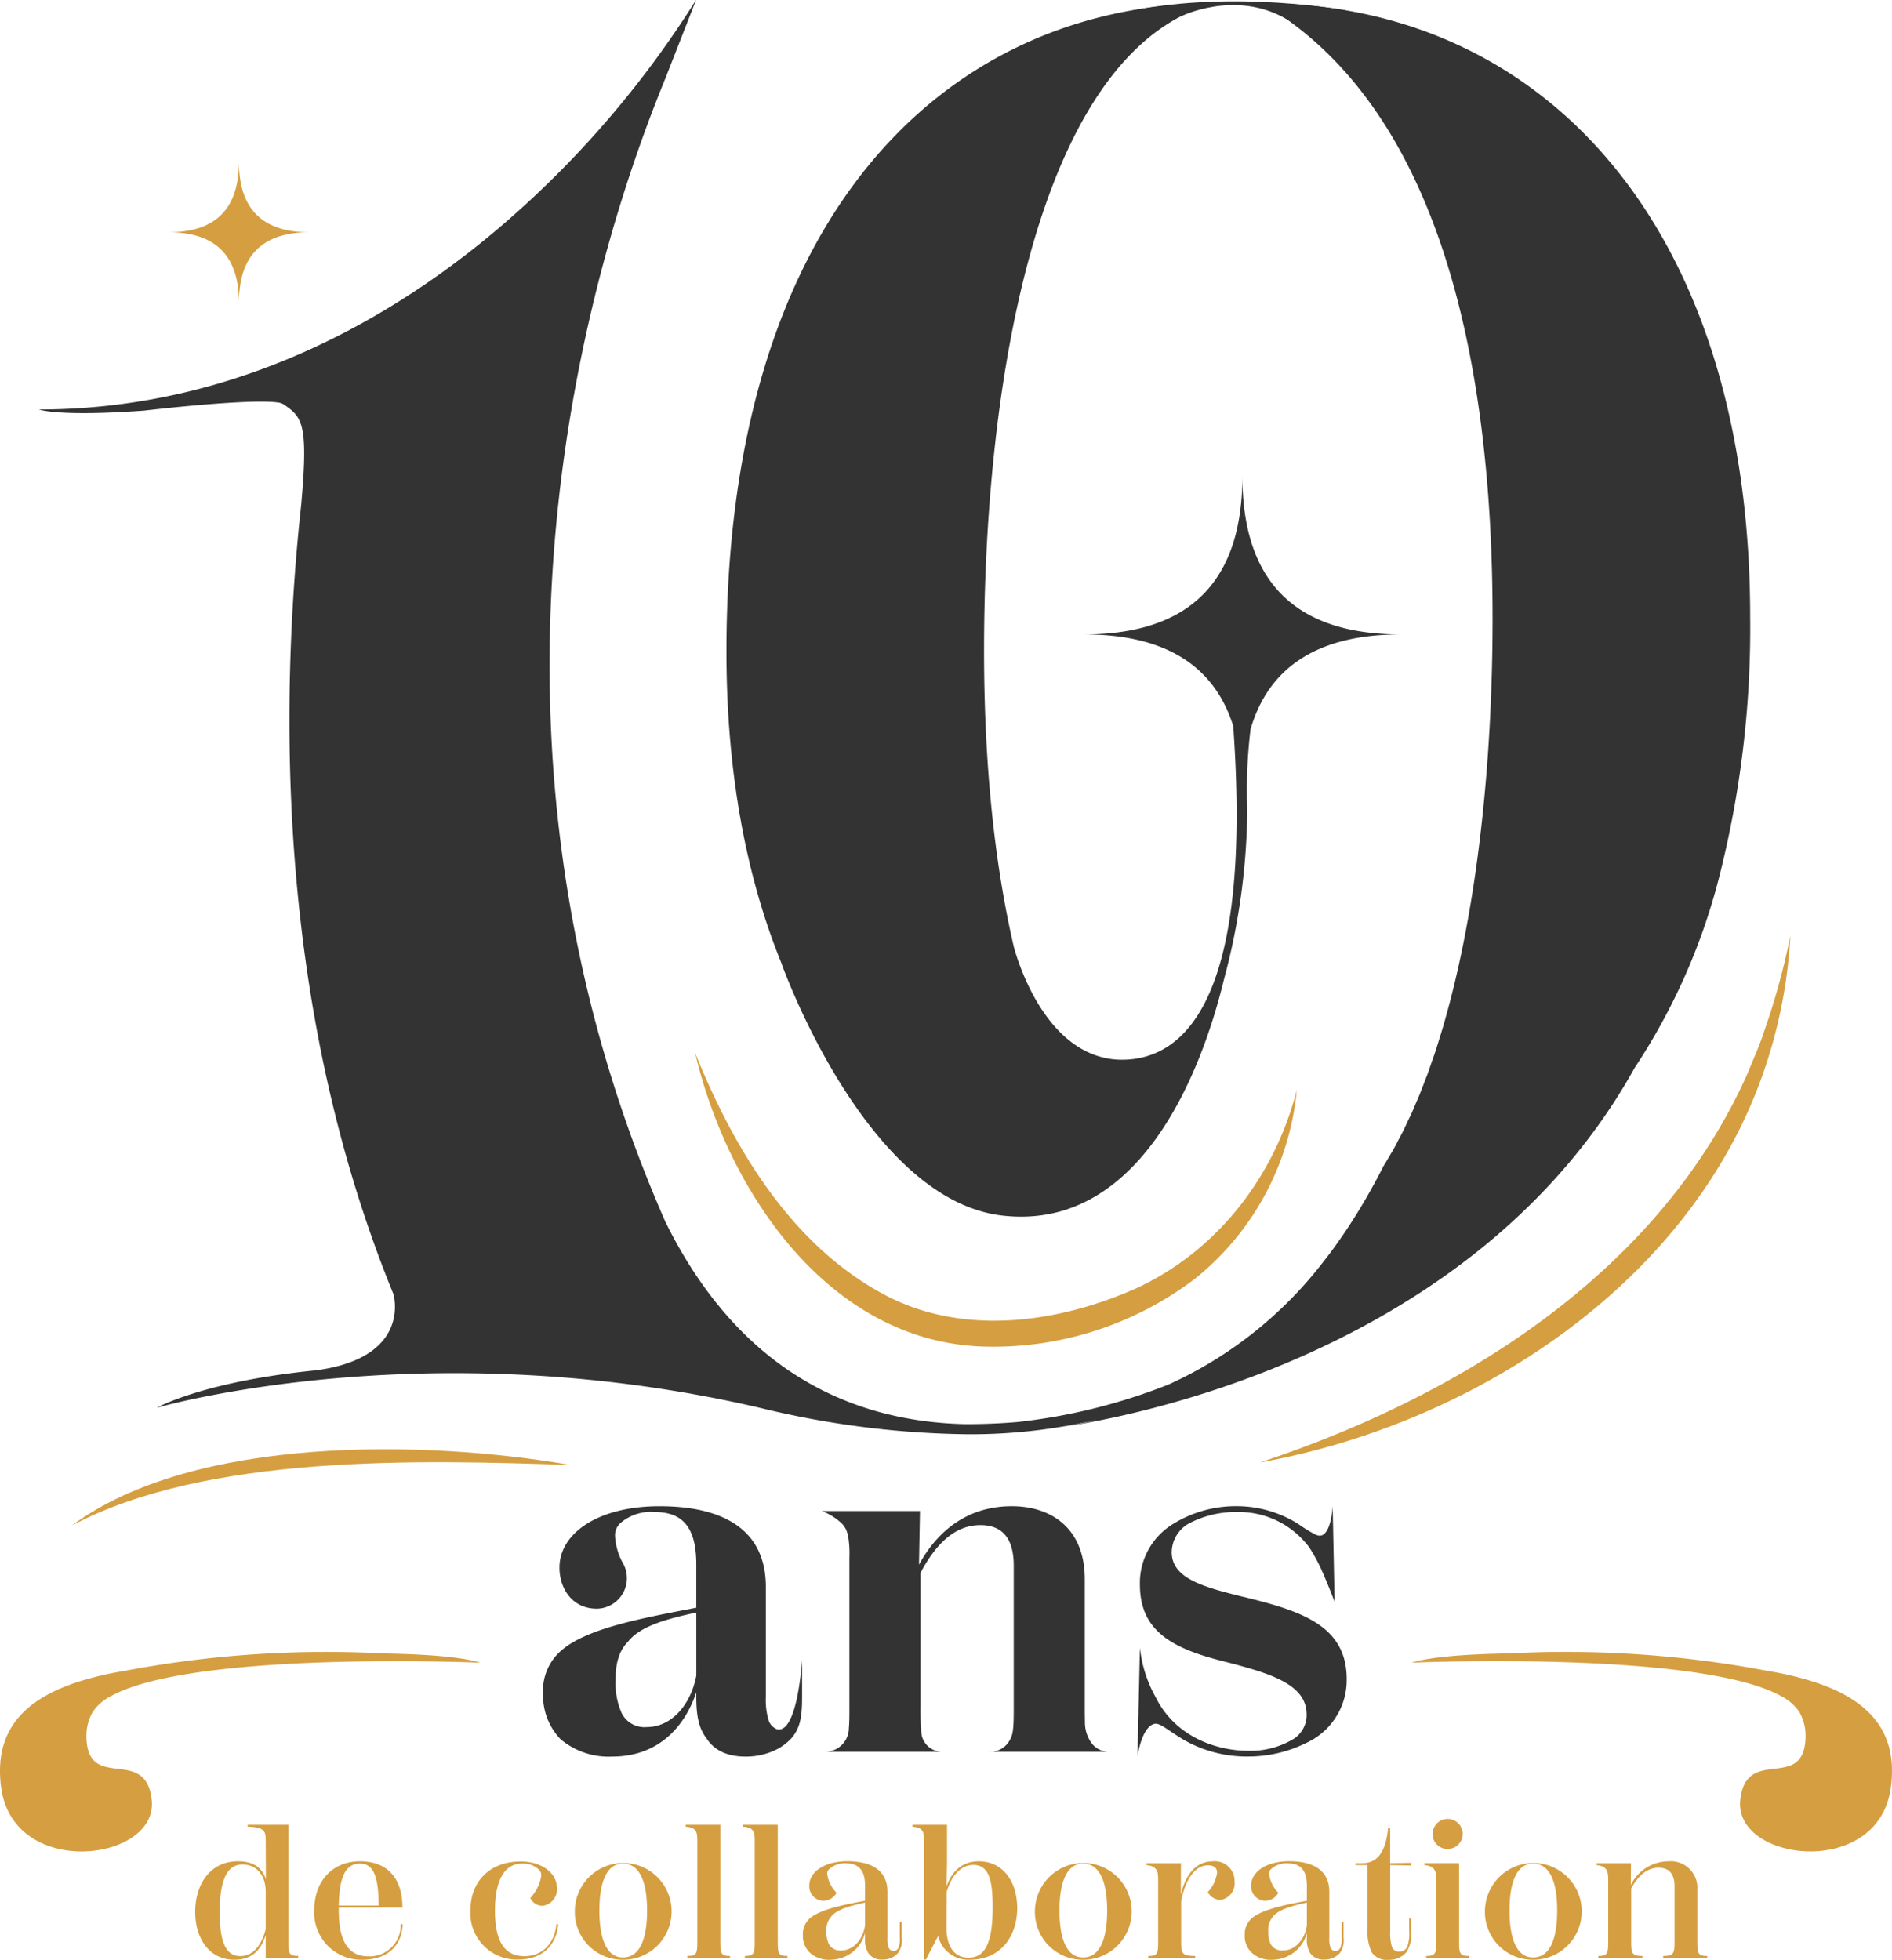 <?xml version="1.0" encoding="UTF-8"?>
<svg xmlns="http://www.w3.org/2000/svg" xmlns:xlink="http://www.w3.org/1999/xlink" id="Groupe_3480" data-name="Groupe 3480" width="258.884" height="268.172" viewBox="0 0 258.884 268.172">
  <defs>
    <clipPath id="clip-path">
      <rect id="Rectangle_816" data-name="Rectangle 816" width="258.884" height="268.172" fill="none"></rect>
    </clipPath>
  </defs>
  <g id="Groupe_3479" data-name="Groupe 3479" clip-path="url(#clip-path)">
    <path id="Tracé_2190" data-name="Tracé 2190" d="M244.995,332.507l.324-.041q-.2.031-.324.041" transform="translate(-101.003 -137.064)" fill="#333"></path>
    <path id="Tracé_2191" data-name="Tracé 2191" d="M52.393,384.824a.217.217,0,0,0-.058-.005,147.685,147.685,0,0,0-35.2,2.376.469.469,0,0,1-.091.016l-.074.016a44.286,44.286,0,0,0-5.9,1.363c-.038.016-.075.021-.1.032-.042.016-.074.021-.085.026h-.005c-.217.069-.43.138-.642.212s-.424.143-.626.223-.408.149-.609.228c-.255.1-.51.207-.753.313-.138.058-.271.116-.4.18-.191.085-.371.17-.557.26-.36.175-.711.361-1.044.552-.17.1-.334.191-.5.292-.324.2-.631.4-.928.615-.133.1-.265.191-.393.292-.1.069-.191.143-.281.217-.106.085-.212.175-.313.265a4.069,4.069,0,0,0-.361.323c-.1.09-.2.18-.292.276-.212.207-.408.418-.594.636-.079.09-.154.175-.223.266A10.145,10.145,0,0,0,.7,396.714c-.042.106-.079.217-.116.329a10.338,10.338,0,0,0-.377,1.491c-.026.148-.053.3-.075.451-.021.122-.032.244-.048.366s-.032.26-.037.393-.021.255-.026.382c-.005.09-.011.175-.011.27a15.914,15.914,0,0,0,.17,2.916c1.8,12.452,21.546,9.98,20.581,1.522-.848-7.461-8.734-.97-8.935-8.538-.005-.212,0-.419.011-.626a7.722,7.722,0,0,1,.1-.811v-.021a6.711,6.711,0,0,1,.2-.763c.042-.128.085-.249.133-.371.032-.09.069-.175.106-.265.026-.058.053-.112.08-.17a3.585,3.585,0,0,1,.249-.467,6.6,6.6,0,0,1,2.455-2.126c2.424-1.352,6.157-2.339,10.516-3.044a.058.058,0,0,1,.026-.005c15.872-2.577,40.059-1.533,40.059-1.533s-.016-.005-.021-.005c-2.9-.9-8.564-1.188-13.342-1.262" transform="translate(0 -158.569)" fill="#d59e40"></path>
    <path id="Tracé_2192" data-name="Tracé 2192" d="M394.3,399.742c-.005-.133-.021-.26-.037-.393s-.026-.244-.048-.366c-.021-.154-.048-.3-.075-.451a10.416,10.416,0,0,0-.376-1.491c-.037-.111-.074-.222-.117-.329a10.132,10.132,0,0,0-1.665-2.916c-.069-.091-.143-.175-.223-.266-.185-.217-.382-.429-.594-.636-.1-.1-.191-.186-.292-.276a4.144,4.144,0,0,0-.36-.323c-.1-.09-.207-.18-.313-.265-.09-.074-.185-.149-.281-.217-.127-.1-.26-.2-.392-.292-.3-.212-.6-.419-.928-.615-.165-.1-.329-.2-.5-.292-.334-.191-.684-.377-1.044-.552-.186-.09-.366-.175-.557-.26-.133-.063-.265-.122-.4-.18-.244-.106-.5-.212-.753-.313-.2-.079-.4-.153-.61-.228s-.414-.153-.626-.223-.424-.143-.641-.212h-.005c-.011-.005-.043-.011-.085-.026-.026-.011-.063-.016-.1-.032a44.3,44.3,0,0,0-5.9-1.363l-.074-.016a.454.454,0,0,1-.09-.016,147.688,147.688,0,0,0-35.2-2.376.22.22,0,0,0-.059.005c-4.778.074-10.446.366-13.342,1.262-.005,0-.016.005-.021.005s24.187-1.044,40.059,1.533a.058.058,0,0,1,.026.005c4.359.705,8.092,1.692,10.516,3.044a6.6,6.6,0,0,1,2.456,2.126,3.739,3.739,0,0,1,.249.467c.026.058.053.112.079.17.037.09.075.175.106.265.048.122.09.244.132.371a6.589,6.589,0,0,1,.2.763v.021a7.874,7.874,0,0,1,.1.812c.011.206.015.413.011.625-.2,7.568-8.087,1.077-8.936,8.538-.965,8.458,18.783,10.93,20.581-1.522a15.96,15.96,0,0,0,.169-2.916c0-.1-.005-.18-.011-.27-.005-.128-.016-.254-.026-.382" transform="translate(-135.468 -158.569)" fill="#d59e40"></path>
    <path id="Tracé_2193" data-name="Tracé 2193" d="M84.973,339.575c-20.692-.7-49.788-1.518-68.254,8.287,16.686-12.371,48.448-11.734,68.254-8.287" transform="translate(-6.893 -139.106)" fill="#d59e40"></path>
    <path id="Tracé_2194" data-name="Tracé 2194" d="M359.829,237.167c-12.267,27-39.2,43.715-66.527,52.772,29.9-5.385,60.128-25.271,69.53-55.258a67.631,67.631,0,0,0,3.06-16.833,95.049,95.049,0,0,1-3.581,13.071c-.56,1.811-1.753,4.49-2.481,6.249" transform="translate(-120.918 -89.811)" fill="#d59e40"></path>
    <path id="Tracé_2195" data-name="Tracé 2195" d="M161.823,245.116c5.333,13.232,13.357,26.617,26.358,33.34,10.668,5.44,23.525,3.581,34.11-1.16,10.929-5.092,18.808-15.173,21.868-27.1a37.652,37.652,0,0,1-13.982,25.873,45.6,45.6,0,0,1-28.625,9.254c-21.367-.493-35.264-21.207-39.729-40.206" transform="translate(-66.714 -101.053)" fill="#d59e40"></path>
    <path id="Tracé_2196" data-name="Tracé 2196" d="M48.876,37.706q0,9.62-9.621,9.621,9.621,0,9.621,9.621,0-9.621,9.621-9.621-9.621,0-9.621-9.621" transform="translate(-16.183 -15.545)" fill="#d59e40"></path>
    <path id="Tracé_2197" data-name="Tracé 2197" d="M270.12,2.408s7.448-3.767,14.505.327l8.134-1.177s-15-2.822-29.3.032Z" transform="translate(-108.616 -0.129)" fill="#333"></path>
    <path id="Tracé_2198" data-name="Tracé 2198" d="M306.737,357.453a1.245,1.245,0,0,1-.4-.122,1.871,1.871,0,0,0,.4.122" transform="translate(-126.29 -147.315)" fill="#333"></path>
    <path id="Tracé_2199" data-name="Tracé 2199" d="M197.235,356.919a3.81,3.81,0,0,0-.283-.85,2.239,2.239,0,0,1,.277.8.157.157,0,0,1,.006.054" transform="translate(-81.196 -146.795)" fill="#333"></path>
    <path id="Tracé_2200" data-name="Tracé 2200" d="M235.853,402.2a4.125,4.125,0,0,1-.053.473c.02-.149.04-.3.053-.473" transform="translate(-97.212 -165.811)" fill="#333"></path>
    <path id="Tracé_2201" data-name="Tracé 2201" d="M75.159,318.645a8.506,8.506,0,0,1-1.282.216c.446-.061.87-.135,1.282-.216" transform="translate(-30.457 -131.366)" fill="#333"></path>
    <path id="Tracé_2202" data-name="Tracé 2202" d="M57.669,93.326c-.925,0-1.964.034-3.09.1a14.885,14.885,0,0,1,3.09-.1" transform="translate(-22.501 -38.458)" fill="#333"></path>
    <path id="Tracé_2203" data-name="Tracé 2203" d="M158.4,381.188h0a2.032,2.032,0,0,1-1.086-1.14,9.7,9.7,0,0,1-.4-3.239V361.73c0-7.934-5.951-11.045-14.547-11.045-8.4,0-13.69,3.7-13.69,8.4,0,2.908,1.788,5.621,5.094,5.621h.074a4.179,4.179,0,0,0,3.583-6.113,8.6,8.6,0,0,1-1.147-3.806,2.246,2.246,0,0,1,.728-1.788,6.349,6.349,0,0,1,4.7-1.518c3.5,0,5.688,1.721,5.688,7.139v5.951c-7.145,1.39-15.08,2.78-18.581,5.958a7.225,7.225,0,0,0-2.382,5.816,8.625,8.625,0,0,0,2.382,6.214,10.218,10.218,0,0,0,7.07,2.382c7.806,0,10.647-6.146,11.511-8.791v.594c0,2.773.391,4.365,1.383,5.688.864,1.322,2.382,2.51,5.358,2.51a9.382,9.382,0,0,0,4.068-.884h0a7.26,7.26,0,0,0,2.212-1.626c1.194-1.39,1.458-2.915,1.458-5.621v-5.094a40.921,40.921,0,0,1-.661,5.013c-.505,2.469-1.376,4.85-2.812,4.46m-11-7.354c-.661,3.7-3.178,7.071-6.815,7.071a3.475,3.475,0,0,1-3.434-1.984,10.225,10.225,0,0,1-.8-4.494c0-2.118.4-3.9,1.721-5.229,1.653-2.112,5.29-3.1,9.324-3.967Z" transform="translate(-52.124 -144.575)" fill="#333"></path>
    <path id="Tracé_2204" data-name="Tracé 2204" d="M176.7,132.383s11.48,32.3,30.251,34.4c21.56,2.413,28.892-26.8,30.25-32.322l0,0a91.972,91.972,0,0,0,3.19-23.245,69.239,69.239,0,0,1,.449-11q3.8-12.967,20.568-12.971-21.687,0-21.686-21.687,0,21.687-21.687,21.687,16.487,0,20.435,12.538c2.732,38.408-7.153,45.921-15.671,45.659-10.212-.444-14.031-14.221-14.365-15.505-2.912-12.6-4.059-26.522-4.059-40.477,0-34.937,6.643-76.606,27.192-86.925a.783.783,0,0,0-.4-1.483c-33.382,2.37-62.041,29.982-62.041,88.536,0,16.606,2.721,30.918,7.589,42.8Z" transform="translate(-69.726 -0.435)" fill="#333"></path>
    <path id="Tracé_2205" data-name="Tracé 2205" d="M279.423,363.12c-5.687-1.39-9.925-2.577-9.925-6.153a4.57,4.57,0,0,1,2.315-3.9,13.635,13.635,0,0,1,6.619-1.586,11.965,11.965,0,0,1,9.554,4.42,1.216,1.216,0,0,1,.081.094c.095.115.2.243.29.385a23.657,23.657,0,0,1,1.95,3.731c.83,1.9,1.478,3.67,1.478,3.67l-.263-13.1s-.142,3.09-1.255,3.859a.007.007,0,0,1-.006.007.68.68,0,0,1-.384.155,1.078,1.078,0,0,1-.257.006,1.91,1.91,0,0,1-.4-.121.1.1,0,0,1-.041-.014c-.007-.007-.021-.007-.027-.014a21.755,21.755,0,0,1-2.321-1.431,15.792,15.792,0,0,0-8.393-2.449,16.306,16.306,0,0,0-8.994,2.584,9.441,9.441,0,0,0-4.3,8.131c0,6.085,3.967,8.663,11.437,10.512,6.153,1.593,11.376,3.043,11.376,7.273a3.865,3.865,0,0,1-1.721,3.306,11.319,11.319,0,0,1-6.349,1.66c-3.968,0-9.635-1.707-12.442-7.043-.061-.108-.115-.216-.169-.331a17.761,17.761,0,0,1-2.132-6.713l-.33,14.877s.567-4.224,2.442-4.494c.8,0,1.653.857,3.839,2.179a17.276,17.276,0,0,0,8.792,2.314,17.847,17.847,0,0,0,8-1.849,9.454,9.454,0,0,0,5.553-8.73c0-7.341-6.214-9.325-14.014-11.241" transform="translate(-109.171 -144.575)" fill="#333"></path>
    <path id="Tracé_2206" data-name="Tracé 2206" d="M228.34,383.232a4.817,4.817,0,0,1-1.006-3c0-.129-.006-.27-.006-.412v-.02c-.014-.527-.014-1.127-.014-1.8V360.67c0-6.943-4.561-9.986-9.986-9.986-5.755,0-9.986,3.043-12.7,8l.135-7.341H191.339a8.272,8.272,0,0,1,2.6,1.586c.006.013.02.021.033.034a2.469,2.469,0,0,1,.486.581,2.3,2.3,0,0,1,.175.3,3.825,3.825,0,0,1,.283.85,13.988,13.988,0,0,1,.189,2.928V378c0,1.282,0,2.287-.074,3.07a3.242,3.242,0,0,1-3.1,3.211h15.842a2.851,2.851,0,0,1-2.834-2.948v-.021a28.182,28.182,0,0,1-.108-3.312V359.813c2.375-4.5,5.087-6.545,8.2-6.545,2.976,0,4.561,1.781,4.561,5.553V378c0,1.194,0,2.152-.067,2.908v.053c0,.021-.007.048-.007.075-.006.061-.014.115-.02.169-.007.081-.014.155-.027.229-.021.122-.048.256-.081.4a2.515,2.515,0,0,1-.29.762.274.274,0,0,1-.04.075,3.038,3.038,0,0,1-2.915,1.612h16.335a2.978,2.978,0,0,1-2.132-1.046Z" transform="translate(-78.882 -144.575)" fill="#333"></path>
    <path id="Tracé_2207" data-name="Tracé 2207" d="M179.272.512a.786.786,0,0,0-.458,1.444c22.407,15.06,29.148,48.754,29.148,82.638,0,17.745-1.714,37.231-6.093,53.457q-.415,1.548-.864,3.056c-.081.27-.169.526-.249.789-.223.729-.446,1.464-.682,2.173-.128.391-.27.762-.4,1.14-.2.58-.4,1.167-.6,1.734-.148.391-.3.762-.445,1.147-.209.54-.412,1.093-.628,1.619-.142.364-.3.708-.452,1.059-.23.54-.452,1.08-.682,1.6-.175.378-.357.735-.533,1.107-.222.479-.445.972-.681,1.437-.2.384-.4.749-.6,1.127-.223.432-.445.87-.681,1.288-.209.364-.425.709-.634,1.066-.243.412-.479.837-.735,1.228-.007.02-.021.04-.027.061-.479.951-.972,1.875-1.478,2.786l-.223.4c-.486.877-.985,1.727-1.491,2.564-.095.155-.189.317-.29.473q-.769,1.245-1.565,2.443c-.074.115-.155.229-.236.351-.547.8-1.107,1.6-1.673,2.368-.391.533-.789,1.053-1.194,1.565a55.749,55.749,0,0,1-21.166,16.807,79.3,79.3,0,0,1-20.686,5.148q-3.492.294-7.186.29c-14.675-.324-30.612-6.579-41.029-27.723C65.044,99.471,84.435,36.164,94.495,11.422v-.007c.007-.02.021-.047.027-.067.027-.075.088-.216.162-.4.027-.074.061-.142.088-.216C95.73,8.285,98.867.289,98.975,0l-.108.129-.081.162A135.681,135.681,0,0,1,73.107,30.24C59.194,42.351,37.26,56.027,9.05,56.034c0,0,2.584,1.012,14.4.155,0,0,14.432-1.707,18.42-1.1a1.408,1.408,0,0,1,.162.034,1.7,1.7,0,0,1,.527.223c1.9,1.316,2.881,2.085,2.786,7.341v.027c-.027,1.6-.155,3.6-.384,6.16h.006c-3.043,27.825-3.326,69.259,12.6,108.21h-.006s2.422,8.016-9.129,10.195c-.411.081-.836.155-1.282.216h-.014c-.857.088-1.687.175-2.5.27l-.493.061c-12.934,1.592-18.575,4.595-18.96,4.811,1.107-.317,37.372-10.505,82.551.014a125.426,125.426,0,0,0,28.284,3.61,75.049,75.049,0,0,0,17.785-2,46.079,46.079,0,0,1-5.08,1.053c8.13-1.14,56.682-9.547,78.677-49.193a85.392,85.392,0,0,0,11.572-26.131,138.246,138.246,0,0,0,4.237-35.51c0-52.756-27.407-82.49-63.936-83.961" transform="translate(-3.731 0)" fill="#333"></path>
    <path id="Tracé_2208" data-name="Tracé 2208" d="M59.539,442.805v.26H55.09v-3.1c-.806,2.447-2.237,3.357-4.291,3.357-3.382,0-5.359-2.836-5.359-6.555,0-3.772,2.055-6.92,5.853-6.92,2.186,0,3.33.936,3.824,2.472l-.026-5.255c0-1.171,0-1.9-2.471-1.951v-.26h5.566v15.737c0,1.794,0,2.211,1.354,2.211m-4.449-3.641v-5.176c0-2.057-1.118-3.694-3.173-3.694-1.509,0-3.122.987-3.122,6.449,0,3.59.573,6.087,2.809,6.087,1.431,0,2.731-.936,3.485-3.666" transform="translate(-18.733 -175.154)" fill="#d59e40"></path>
    <path id="Tracé_2209" data-name="Tracé 2209" d="M85.255,441.964c-.079,2.575-1.717,4.865-5.541,4.865a6.446,6.446,0,0,1-6.555-6.738c0-4.24,2.679-6.737,6.269-6.737,3.823,0,5.8,2.419,5.8,6.32H76.514v.417c0,3.772,1.067,6.269,4.032,6.269a4.264,4.264,0,0,0,4.448-4.4Zm-8.741-2.55h5.462c-.026-3.459-.494-5.749-2.548-5.749-2.029,0-2.836,1.9-2.914,5.749" transform="translate(-30.161 -178.657)" fill="#d59e40"></path>
    <path id="Tracé_2210" data-name="Tracé 2210" d="M121.274,441.981h.259c-.207,2.575-1.9,4.838-5.514,4.838a6.352,6.352,0,0,1-6.5-6.71c0-4.058,2.731-6.712,6.867-6.712,2.94,0,4.968,1.639,4.968,3.59a2.255,2.255,0,0,1-1.977,2.472,1.832,1.832,0,0,1-1.664-1.067,5.771,5.771,0,0,0,1.508-3.069,1.118,1.118,0,0,0-.364-.832,3.027,3.027,0,0,0-2.262-.807c-2.809,0-3.72,3.018-3.72,6.426,0,3.616.936,6.242,4.032,6.242,2.575,0,4.162-1.9,4.37-4.369" transform="translate(-45.15 -178.674)" fill="#d59e40"></path>
    <path id="Tracé_2211" data-name="Tracé 2211" d="M133.827,440.092a6.621,6.621,0,1,1,6.581,6.737,6.54,6.54,0,0,1-6.581-6.737m9.884,0c0-4.136-1.118-6.426-3.3-6.426-2.108,0-3.225,2.29-3.225,6.426s1.118,6.424,3.225,6.424c2.185,0,3.3-2.29,3.3-6.424" transform="translate(-55.172 -178.657)" fill="#d59e40"></path>
    <path id="Tracé_2212" data-name="Tracé 2212" d="M159.877,443.066v-.26c1.352,0,1.352-.417,1.352-2.212V427.172c0-1.171,0-1.951-1.586-2.055v-.26h4.734v15.737c0,1.794,0,2.212,1.327,2.212v.26Z" transform="translate(-65.815 -175.154)" fill="#d59e40"></path>
    <path id="Tracé_2213" data-name="Tracé 2213" d="M173.248,443.066v-.26c1.352,0,1.352-.417,1.352-2.212V427.172c0-1.171,0-1.951-1.586-2.055v-.26h4.734v15.737c0,1.794,0,2.212,1.327,2.212v.26Z" transform="translate(-71.328 -175.154)" fill="#d59e40"></path>
    <path id="Tracé_2214" data-name="Tracé 2214" d="M200.444,441.7v2.133a2.919,2.919,0,0,1-.495,2.054,2.7,2.7,0,0,1-2.133.911,2.157,2.157,0,0,1-1.925-.858,3.5,3.5,0,0,1-.468-2.108v-.65a4.917,4.917,0,0,1-4.708,3.643,3.822,3.822,0,0,1-2.835-.964,3.14,3.14,0,0,1-.963-2.419,2.863,2.863,0,0,1,.937-2.262c1.4-1.25,4.734-1.9,7.569-2.421v-2.105c0-2.393-1.2-3.018-2.6-3.018a3.088,3.088,0,0,0-2.263.753.825.825,0,0,0-.313.7,4.549,4.549,0,0,0,1.275,2.575,2.086,2.086,0,0,1-1.9,1.091,1.972,1.972,0,0,1-1.821-2.133c0-1.716,1.925-3.277,5.23-3.277,3.147,0,5.462,1.171,5.462,4.188v6.322a3.228,3.228,0,0,0,.155,1.273.712.712,0,0,0,.677.5.753.753,0,0,0,.7-.5,3.155,3.155,0,0,0,.155-1.3V441.7Zm-5.021.39V439c-2.029.443-3.928.962-4.682,1.976a2.684,2.684,0,0,0-.6,1.925,3.832,3.832,0,0,0,.338,1.8,1.782,1.782,0,0,0,1.664.857c1.821,0,3.07-1.717,3.278-3.461" transform="translate(-77.059 -178.657)" fill="#d59e40"></path>
    <path id="Tracé_2215" data-name="Tracé 2215" d="M226.758,436.274c0,3.772-2.185,7.051-6.529,7.051a4.26,4.26,0,0,1-4.292-3.253l-1.665,3.225h-.26V427.171c0-1.171,0-1.951-1.586-2.054v-.261h4.734v5.255l-.078,3.2c.858-2.47,2.5-3.459,4.422-3.459,3.278,0,5.255,2.73,5.255,6.424m-3.356.028c0-3.408-.311-5.958-2.653-5.958-1.457,0-2.888,1.146-3.642,3.694l-.026,4.891c0,2.626,1.118,4.109,3.017,4.109,1.69,0,3.3-1.04,3.3-6.735" transform="translate(-87.575 -175.153)" fill="#d59e40"></path>
    <path id="Tracé_2216" data-name="Tracé 2216" d="M240.942,440.092a6.621,6.621,0,1,1,6.581,6.737,6.54,6.54,0,0,1-6.581-6.737m9.884,0c0-4.136-1.118-6.426-3.3-6.426-2.108,0-3.226,2.29-3.226,6.426s1.118,6.424,3.226,6.424c2.185,0,3.3-2.29,3.3-6.424" transform="translate(-99.332 -178.657)" fill="#d59e40"></path>
    <path id="Tracé_2217" data-name="Tracé 2217" d="M278.977,436.137a2.277,2.277,0,0,1-1.951,2.5,2.011,2.011,0,0,1-1.717-1.067,4.844,4.844,0,0,0,1.275-2.652c0-.833-.677-1.015-1.25-1.015-1.768,0-3.094,1.951-3.667,4.864V444.1c0,1.794,0,2.211,1.925,2.211v.26h-6.425v-.26c1.352,0,1.352-.417,1.352-2.211v-8.013c0-1.169,0-2.055-1.586-2.209v-.26h4.708l-.026,4.291c.7-2.862,2.159-4.551,4.371-4.551a2.7,2.7,0,0,1,2.99,2.783" transform="translate(-110.048 -178.657)" fill="#d59e40"></path>
    <path id="Tracé_2218" data-name="Tracé 2218" d="M303.308,441.7v2.133a2.918,2.918,0,0,1-.495,2.054,2.7,2.7,0,0,1-2.133.911,2.157,2.157,0,0,1-1.925-.858,3.5,3.5,0,0,1-.468-2.108v-.65a4.917,4.917,0,0,1-4.708,3.643,3.822,3.822,0,0,1-2.835-.964,3.14,3.14,0,0,1-.963-2.419,2.863,2.863,0,0,1,.937-2.262c1.4-1.25,4.734-1.9,7.569-2.421v-2.105c0-2.393-1.2-3.018-2.6-3.018a3.088,3.088,0,0,0-2.263.753.825.825,0,0,0-.313.7,4.549,4.549,0,0,0,1.275,2.575,2.086,2.086,0,0,1-1.9,1.091,1.972,1.972,0,0,1-1.821-2.133c0-1.716,1.926-3.277,5.23-3.277,3.147,0,5.462,1.171,5.462,4.188v6.322a3.227,3.227,0,0,0,.155,1.273.712.712,0,0,0,.678.5.753.753,0,0,0,.7-.5,3.155,3.155,0,0,0,.155-1.3V441.7Zm-5.021.39V439c-2.029.443-3.928.962-4.682,1.976a2.684,2.684,0,0,0-.6,1.925,3.832,3.832,0,0,0,.338,1.8,1.782,1.782,0,0,0,1.664.857c1.821,0,3.07-1.717,3.278-3.461" transform="translate(-119.467 -178.657)" fill="#d59e40"></path>
    <path id="Tracé_2219" data-name="Tracé 2219" d="M320.316,430.719v9.025a6.664,6.664,0,0,0,.234,2.159.989.989,0,0,0,1.014.65,1.169,1.169,0,0,0,1.118-.726,5.62,5.62,0,0,0,.234-2.108v-1.69h.261v1.69a4.672,4.672,0,0,1-.6,2.862,3.056,3.056,0,0,1-2.5,1.093,2.422,2.422,0,0,1-2.315-1.067,6.7,6.7,0,0,1-.547-3.2v-8.686h-1.664v-.26h.91c2.212,0,3.251-1.693,3.563-4.761h.286v4.761l2.862-.053v.364Z" transform="translate(-130.093 -175.5)" fill="#d59e40"></path>
    <path id="Tracé_2220" data-name="Tracé 2220" d="M331.862,442.554v-.26c1.379,0,1.379-.417,1.379-2.212V432.07c0-1.169,0-2.054-1.613-2.209V429.6h4.735v10.482c0,1.794,0,2.212,1.379,2.212v.26Zm.885-16.934a2.055,2.055,0,1,1,2.028,2.029,2.01,2.01,0,0,1-2.028-2.029" transform="translate(-136.719 -174.642)" fill="#d59e40"></path>
    <path id="Tracé_2221" data-name="Tracé 2221" d="M345.712,440.092a6.621,6.621,0,1,1,6.581,6.737,6.54,6.54,0,0,1-6.581-6.737m9.884,0c0-4.136-1.118-6.426-3.3-6.426-2.108,0-3.225,2.29-3.225,6.426s1.118,6.424,3.225,6.424c2.185,0,3.3-2.29,3.3-6.424" transform="translate(-142.525 -178.657)" fill="#d59e40"></path>
    <path id="Tracé_2222" data-name="Tracé 2222" d="M386.842,446.309v.26h-6.034v-.26c1.56,0,1.56-.443,1.56-2.211v-7.363c0-1.741-.832-2.5-2.185-2.5-1.508,0-2.757,1.015-3.746,2.836V444.1c0,1.768,0,2.211,1.561,2.211v.26h-6.061v-.26c1.352,0,1.352-.443,1.352-2.211v-8.013c0-1.169,0-2.055-1.587-2.209v-.26h4.708l-.026,2.99a5.742,5.742,0,0,1,5.125-3.251,3.655,3.655,0,0,1,3.98,3.927V444.1c0,1.768,0,2.211,1.352,2.211" transform="translate(-153.24 -178.657)" fill="#d59e40"></path>
  </g>
</svg>
